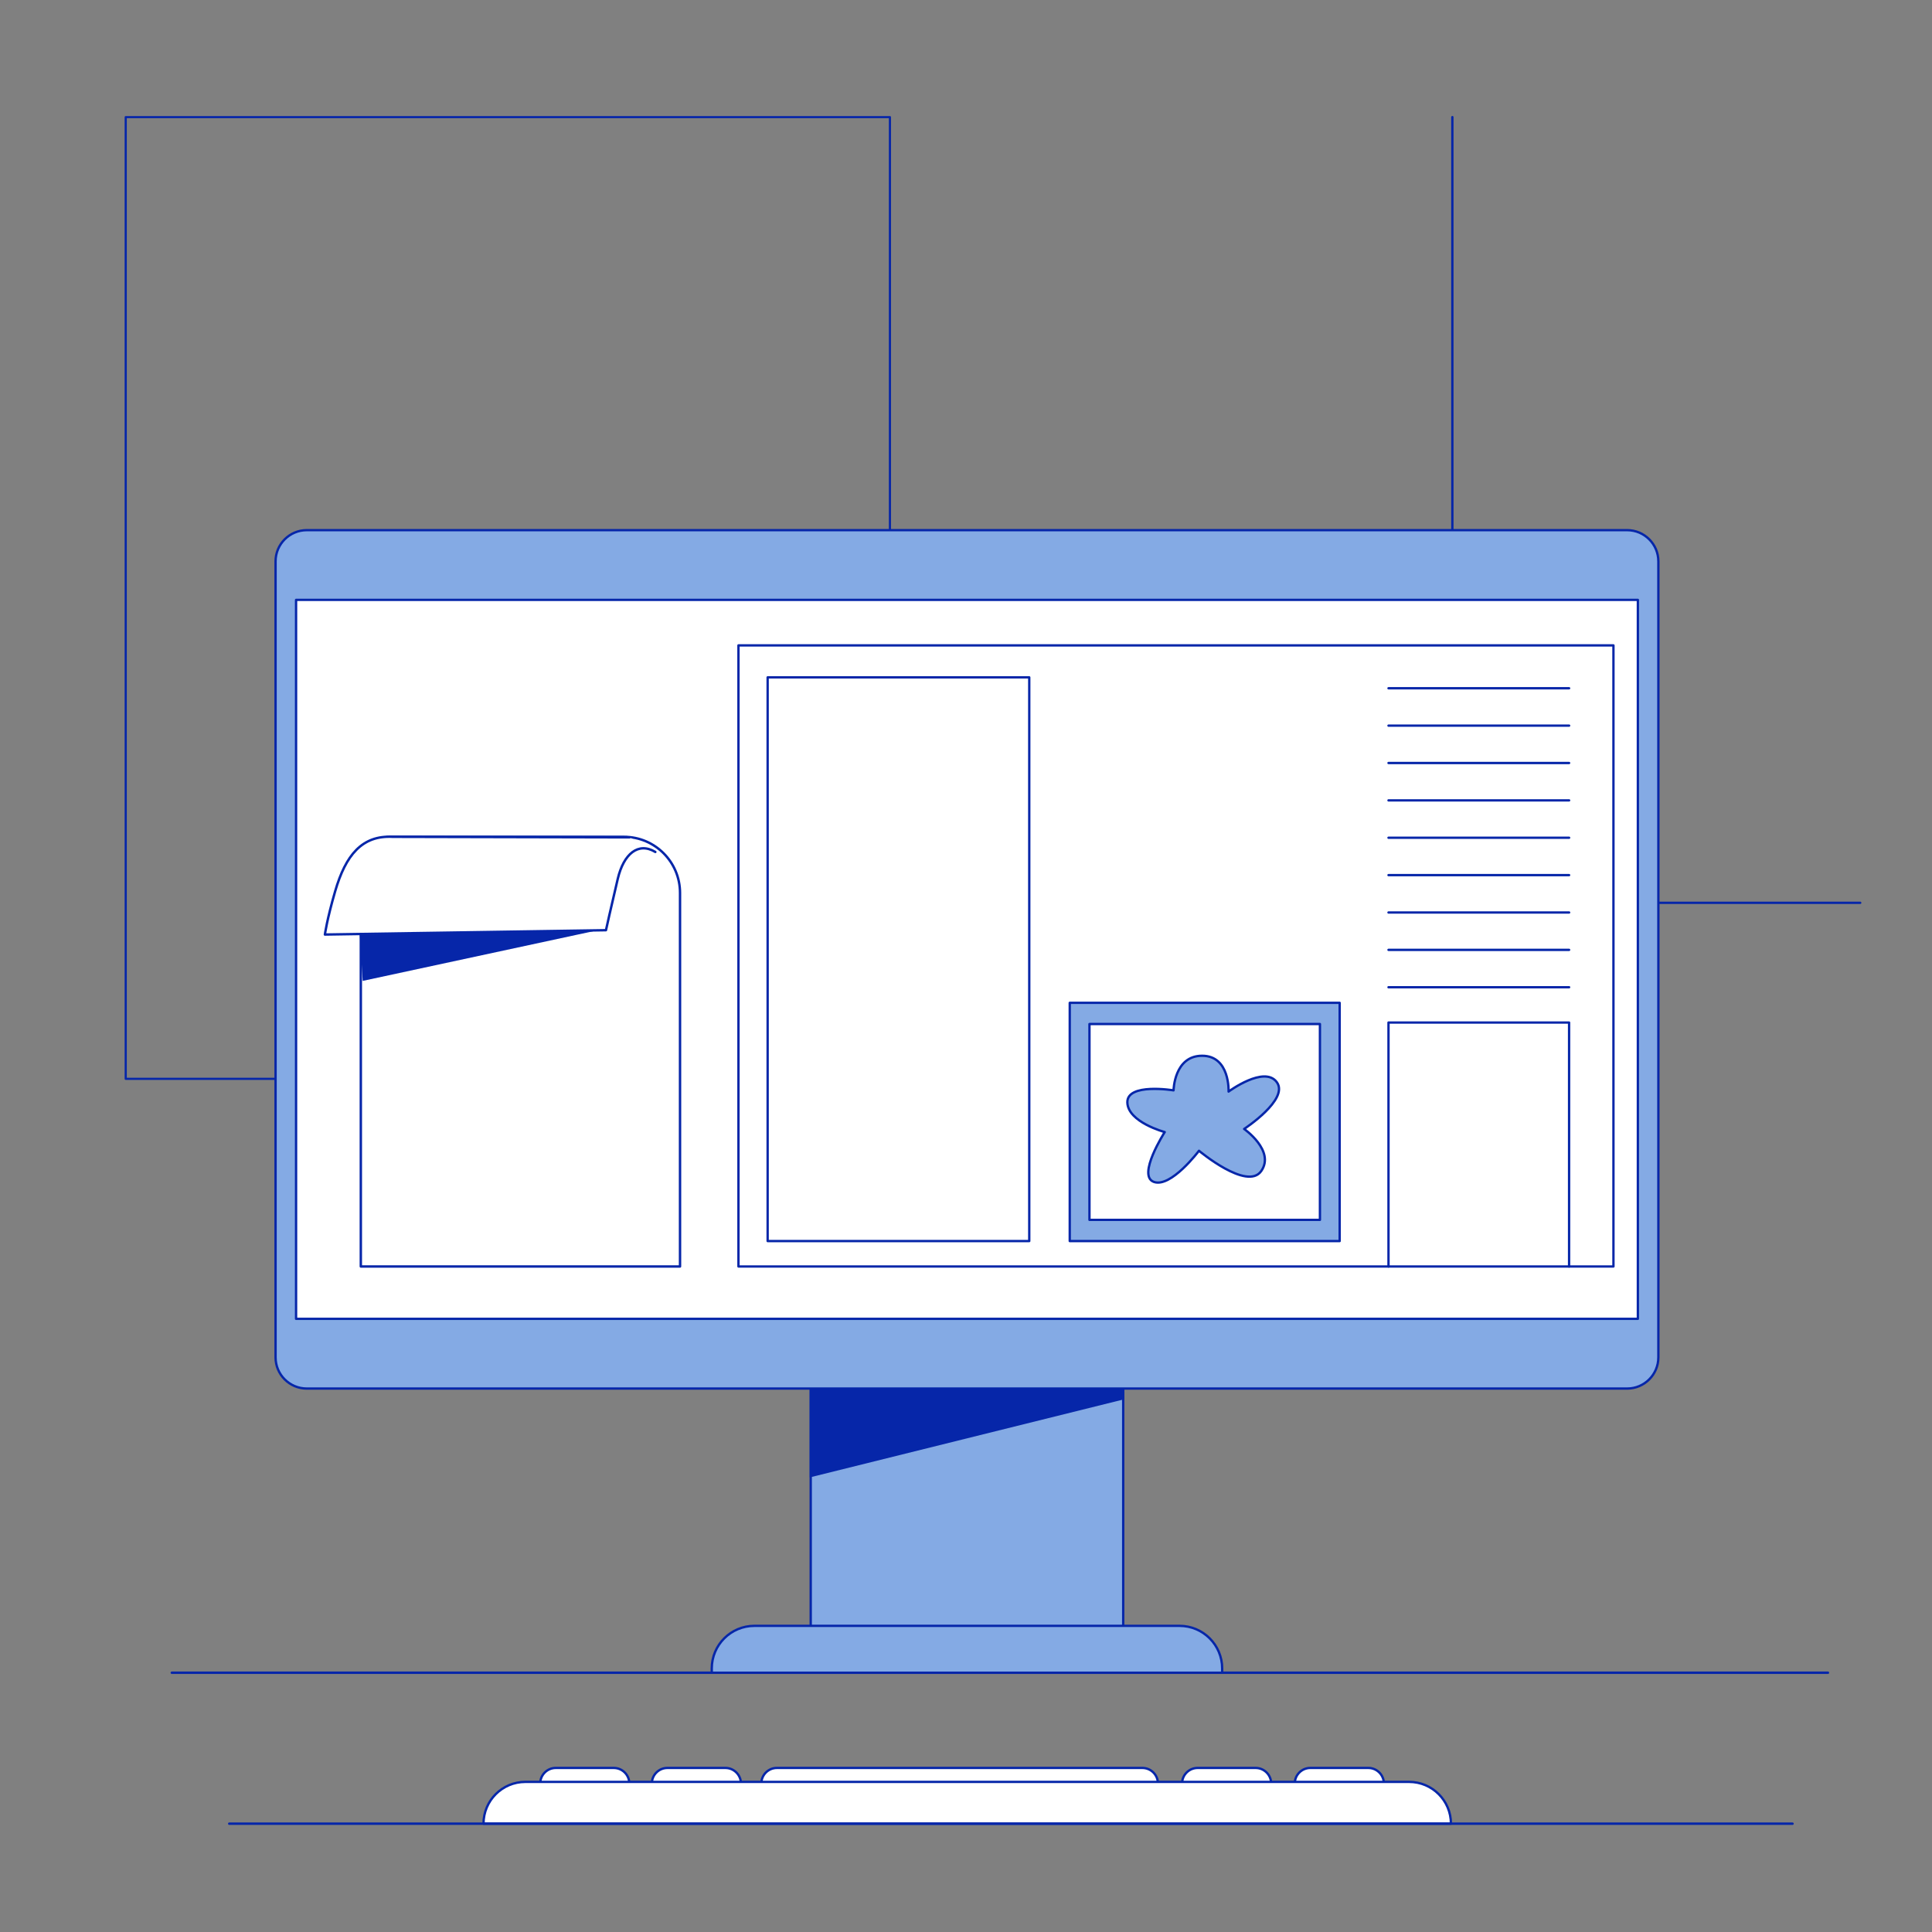 <svg width="1600" height="1600" viewBox="0 0 1600 1600" fill="none" xmlns="http://www.w3.org/2000/svg">
<rect x="0" y="0" width="1600" height="1600" fill="#808080" stroke="none"/>
<g clip-path="url(#clip0_25_42064)">
<mask id="mask0_25_42064" style="mask-type:luminance" maskUnits="userSpaceOnUse" x="0" y="0" width="1600" height="1600">
<path d="M1600 0H0V1600H1600V0Z" fill="white"/>
</mask>
<g mask="url(#mask0_25_42064)">
<path d="M737 893.444H104.112V97H737V893.444Z" stroke="#0626A9" stroke-width="1.779" stroke-linecap="round" stroke-linejoin="round"/>
<path d="M1540.56 747.666H1202.78V97" stroke="#0626A9" stroke-width="1.934" stroke-linecap="round" stroke-linejoin="round"/>
<path d="M142.28 1385.28H1513.84" stroke="#0626A9" stroke-width="2" stroke-linecap="round" stroke-linejoin="round"/>
<path d="M930.2 1365.87H671.402V935.621H930.2V1365.87Z" fill="#84AAE4"/>
<path d="M930.2 1365.87H671.402V935.621H930.2V1365.87Z" stroke="#0626A9" stroke-width="1.934" stroke-linecap="round" stroke-linejoin="round"/>
<path d="M1012.15 1385.28H589.449V1381.77C589.449 1362.27 605.255 1346.46 624.752 1346.46H976.85C996.347 1346.46 1012.15 1362.27 1012.15 1381.77V1385.28Z" fill="#84AAE4"/>
<path d="M1012.15 1385.28H589.449V1381.77C589.449 1362.27 605.255 1346.46 624.752 1346.46H976.85C996.347 1346.46 1012.15 1362.27 1012.15 1381.77V1385.28Z" stroke="#0626A9" stroke-width="1.934" stroke-linecap="round" stroke-linejoin="round"/>
<path d="M670.593 1223.53L931.009 1158.83L929.391 1077.96L670.593 1145.89V1223.53Z" fill="#0626A9"/>
<path d="M1347.51 1149.94H254.09C239.797 1149.94 228.211 1138.35 228.211 1124.06V464.933C228.211 450.64 239.797 439.053 254.09 439.053H1347.51C1361.8 439.053 1373.39 450.64 1373.39 464.933V1124.06C1373.39 1138.35 1361.8 1149.94 1347.51 1149.94Z" fill="#84AAE4"/>
<path d="M1347.51 1149.94H254.09C239.797 1149.94 228.211 1138.35 228.211 1124.06V464.933C228.211 450.64 239.797 439.053 254.09 439.053H1347.51C1361.8 439.053 1373.39 450.64 1373.39 464.933V1124.06C1373.39 1138.35 1361.8 1149.94 1347.51 1149.94Z" stroke="#0626A9" stroke-width="1.934" stroke-linecap="round" stroke-linejoin="round"/>
<path d="M1356.41 1092.19H245.194V496.799H1356.41V1092.19Z" fill="white"/>
<path d="M1356.41 1092.19H245.194V496.799H1356.41V1092.19Z" stroke="#0626A9" stroke-width="1.934" stroke-linecap="round" stroke-linejoin="round"/>
<path d="M1336.19 1048.84H611.555V534.485H1336.19V1048.84Z" fill="white"/>
<path d="M1336.19 1048.84H611.555V534.485H1336.19V1048.84Z" stroke="#0626A9" stroke-width="1.934" stroke-linecap="round" stroke-linejoin="round"/>
<path d="M1109.45 1027.8H885.915V830.492H1109.45V1027.8Z" fill="#84AAE4"/>
<path d="M1109.45 1027.8H885.915V830.492H1109.45V1027.8Z" stroke="#0626A9" stroke-width="1.934" stroke-linecap="round" stroke-linejoin="round"/>
<path d="M1093.11 1010.25H902.25V848.045H1093.11V1010.25Z" fill="white"/>
<path d="M1093.11 1010.25H902.25V848.045H1093.11V1010.25Z" stroke="#0626A9" stroke-width="1.934" stroke-linecap="round" stroke-linejoin="round"/>
<path d="M971.89 902.998C971.89 902.998 933.198 896.593 933.631 913.028C934.061 929.363 964.582 937.531 964.582 937.531C964.582 937.531 941.369 973.641 955.555 978.799C969.741 983.957 992.954 953.006 992.954 953.006C992.954 953.006 1032.93 986.536 1044.54 969.771C1056.14 953.006 1030.35 934.952 1030.35 934.952C1030.35 934.952 1067.75 910.449 1057.43 896.263C1047.12 882.077 1017.46 904.001 1017.46 904.001C1017.46 904.001 1018.75 874.339 995.533 874.339C972.32 874.339 971.89 902.998 971.89 902.998Z" fill="#84AAE4"/>
<path d="M971.89 902.998C971.89 902.998 933.198 896.593 933.631 913.028C934.061 929.363 964.582 937.531 964.582 937.531C964.582 937.531 941.369 973.641 955.555 978.799C969.741 983.957 992.954 953.006 992.954 953.006C992.954 953.006 1032.93 986.536 1044.54 969.771C1056.14 953.006 1030.35 934.952 1030.35 934.952C1030.35 934.952 1067.75 910.449 1057.43 896.263C1047.12 882.077 1017.46 904.001 1017.46 904.001C1017.46 904.001 1018.75 874.339 995.533 874.339C972.32 874.339 971.89 902.998 971.89 902.998Z" stroke="#0626A9" stroke-width="1.934" stroke-linecap="round" stroke-linejoin="round"/>
<path d="M1149.89 569.989H1299.48" stroke="#0626A9" stroke-width="1.934" stroke-linecap="round" stroke-linejoin="round"/>
<path d="M1149.89 600.94H1299.48" stroke="#0626A9" stroke-width="1.934" stroke-linecap="round" stroke-linejoin="round"/>
<path d="M1149.89 631.891H1299.48" stroke="#0626A9" stroke-width="1.934" stroke-linecap="round" stroke-linejoin="round"/>
<path d="M1149.89 662.842H1299.48" stroke="#0626A9" stroke-width="1.934" stroke-linecap="round" stroke-linejoin="round"/>
<path d="M1149.89 693.793H1299.48" stroke="#0626A9" stroke-width="1.934" stroke-linecap="round" stroke-linejoin="round"/>
<path d="M1149.89 724.743H1299.48" stroke="#0626A9" stroke-width="1.934" stroke-linecap="round" stroke-linejoin="round"/>
<path d="M1149.89 755.694H1299.48" stroke="#0626A9" stroke-width="1.934" stroke-linecap="round" stroke-linejoin="round"/>
<path d="M1149.89 786.645H1299.48" stroke="#0626A9" stroke-width="1.934" stroke-linecap="round" stroke-linejoin="round"/>
<path d="M1149.89 817.596H1299.48" stroke="#0626A9" stroke-width="1.934" stroke-linecap="round" stroke-linejoin="round"/>
<path d="M1299.45 1048.87V846.827H1149.89V1048.87" stroke="#0626A9" stroke-width="1.934" stroke-linecap="round" stroke-linejoin="round"/>
<path d="M635.729 1027.8H852.385V560.962H635.729V1027.8Z" stroke="#0626A9" stroke-width="1.934" stroke-linecap="round" stroke-linejoin="round"/>
<path d="M323.866 693.019H516.689C542.358 693.019 563.167 713.828 563.167 739.497V1048.85H298.813V718.072C298.813 704.235 310.029 693.019 323.866 693.019Z" fill="white"/>
<path d="M323.866 693.019H516.689C542.358 693.019 563.167 713.828 563.167 739.497V1048.85H298.813V718.072C298.813 704.235 310.029 693.019 323.866 693.019Z" stroke="#0626A9" stroke-width="2" stroke-linecap="round" stroke-linejoin="round"/>
<path d="M542.724 705.558C528.502 697.019 516.492 707.191 511.613 727.78C505.983 751.537 501.835 770.352 501.835 770.352L269.058 773.944C269.058 773.944 270.724 761.612 277.561 738.115C286.275 708.17 299.808 691.617 325.249 693.019L521.391 693.463" fill="white"/>
<path d="M542.724 705.558C528.502 697.019 516.492 707.191 511.613 727.78C505.983 751.537 501.835 770.352 501.835 770.352L269.058 773.944C269.058 773.944 270.724 761.612 277.561 738.115C286.275 708.17 299.808 691.617 325.249 693.019L521.391 693.463" stroke="#0626A9" stroke-width="2" stroke-linecap="round" stroke-linejoin="round"/>
<path d="M300.368 812.338L495.265 770.352L297.983 774.056L300.368 812.338Z" fill="#0626A9"/>
<path d="M508.28 1489.91H460.28C453.162 1489.91 447.391 1484.14 447.391 1477.02C447.391 1469.9 453.162 1464.13 460.28 1464.13H508.28C515.398 1464.13 521.169 1469.9 521.169 1477.02C521.169 1484.14 515.398 1489.91 508.28 1489.91Z" fill="white"/>
<path d="M508.28 1489.91H460.28C453.162 1489.91 447.391 1484.14 447.391 1477.02C447.391 1469.9 453.162 1464.13 460.28 1464.13H508.28C515.398 1464.13 521.169 1469.9 521.169 1477.02C521.169 1484.14 515.398 1489.91 508.28 1489.91Z" stroke="#0626A9" stroke-width="1.934" stroke-linecap="round" stroke-linejoin="round"/>
<path d="M600.724 1489.91H552.724C545.606 1489.91 539.835 1484.14 539.835 1477.02C539.835 1469.9 545.606 1464.13 552.724 1464.13H600.724C607.842 1464.13 613.613 1469.9 613.613 1477.02C613.613 1484.14 607.842 1489.91 600.724 1489.91Z" fill="white"/>
<path d="M600.724 1489.91H552.724C545.606 1489.91 539.835 1484.14 539.835 1477.02C539.835 1469.9 545.606 1464.13 552.724 1464.13H600.724C607.842 1464.13 613.613 1469.9 613.613 1477.02C613.613 1484.14 607.842 1489.91 600.724 1489.91Z" stroke="#0626A9" stroke-width="1.934" stroke-linecap="round" stroke-linejoin="round"/>
<path d="M1039.83 1489.91H991.834C984.716 1489.91 978.945 1484.14 978.945 1477.02C978.945 1469.9 984.716 1464.13 991.834 1464.13H1039.83C1046.95 1464.13 1052.72 1469.9 1052.72 1477.02C1052.72 1484.14 1046.95 1489.91 1039.83 1489.91Z" fill="white"/>
<path d="M1039.83 1489.91H991.834C984.716 1489.91 978.945 1484.14 978.945 1477.02C978.945 1469.9 984.716 1464.13 991.834 1464.13H1039.83C1046.95 1464.13 1052.72 1469.9 1052.72 1477.02C1052.72 1484.14 1046.95 1489.91 1039.83 1489.91Z" stroke="#0626A9" stroke-width="1.934" stroke-linecap="round" stroke-linejoin="round"/>
<path d="M1133.17 1489.91H1085.17C1078.05 1489.91 1072.28 1484.14 1072.28 1477.02C1072.28 1469.9 1078.05 1464.13 1085.17 1464.13H1133.17C1140.29 1464.13 1146.06 1469.9 1146.06 1477.02C1146.06 1484.14 1140.29 1489.91 1133.17 1489.91Z" fill="white"/>
<path d="M1133.17 1489.91H1085.17C1078.05 1489.91 1072.28 1484.14 1072.28 1477.02C1072.28 1469.9 1078.05 1464.13 1085.17 1464.13H1133.17C1140.29 1464.13 1146.06 1469.9 1146.06 1477.02C1146.06 1484.14 1140.29 1489.91 1133.17 1489.91Z" stroke="#0626A9" stroke-width="1.934" stroke-linecap="round" stroke-linejoin="round"/>
<path d="M946.057 1489.91H643.391C636.273 1489.91 630.502 1484.14 630.502 1477.02C630.502 1469.9 636.273 1464.13 643.391 1464.13H946.057C953.175 1464.13 958.946 1469.9 958.946 1477.02C958.946 1484.14 953.175 1489.91 946.057 1489.91Z" fill="white"/>
<path d="M946.057 1489.91H643.391C636.273 1489.91 630.502 1484.14 630.502 1477.02C630.502 1469.9 636.273 1464.13 643.391 1464.13H946.057C953.175 1464.13 958.946 1469.9 958.946 1477.02C958.946 1484.14 953.175 1489.91 946.057 1489.91Z" stroke="#0626A9" stroke-width="1.934" stroke-linecap="round" stroke-linejoin="round"/>
<path d="M1201.61 1510.3H400.428C400.428 1491.19 415.927 1475.69 435.046 1475.69H1167C1186.11 1475.69 1201.61 1491.19 1201.61 1510.3Z" fill="white"/>
<path d="M1201.61 1510.3H400.428C400.428 1491.19 415.927 1475.69 435.046 1475.69H1167C1186.11 1475.69 1201.61 1491.19 1201.61 1510.3Z" stroke="#0626A9" stroke-width="1.934" stroke-linecap="round" stroke-linejoin="round"/>
<path d="M189.836 1510.3H1484.5" stroke="#0626A9" stroke-width="2" stroke-linecap="round" stroke-linejoin="round"/>
</g>
</g>
<defs>
<clipPath id="clip0_25_42064">
<rect width="1600" height="1600" fill="white"/>
</clipPath>
</defs>
</svg>
